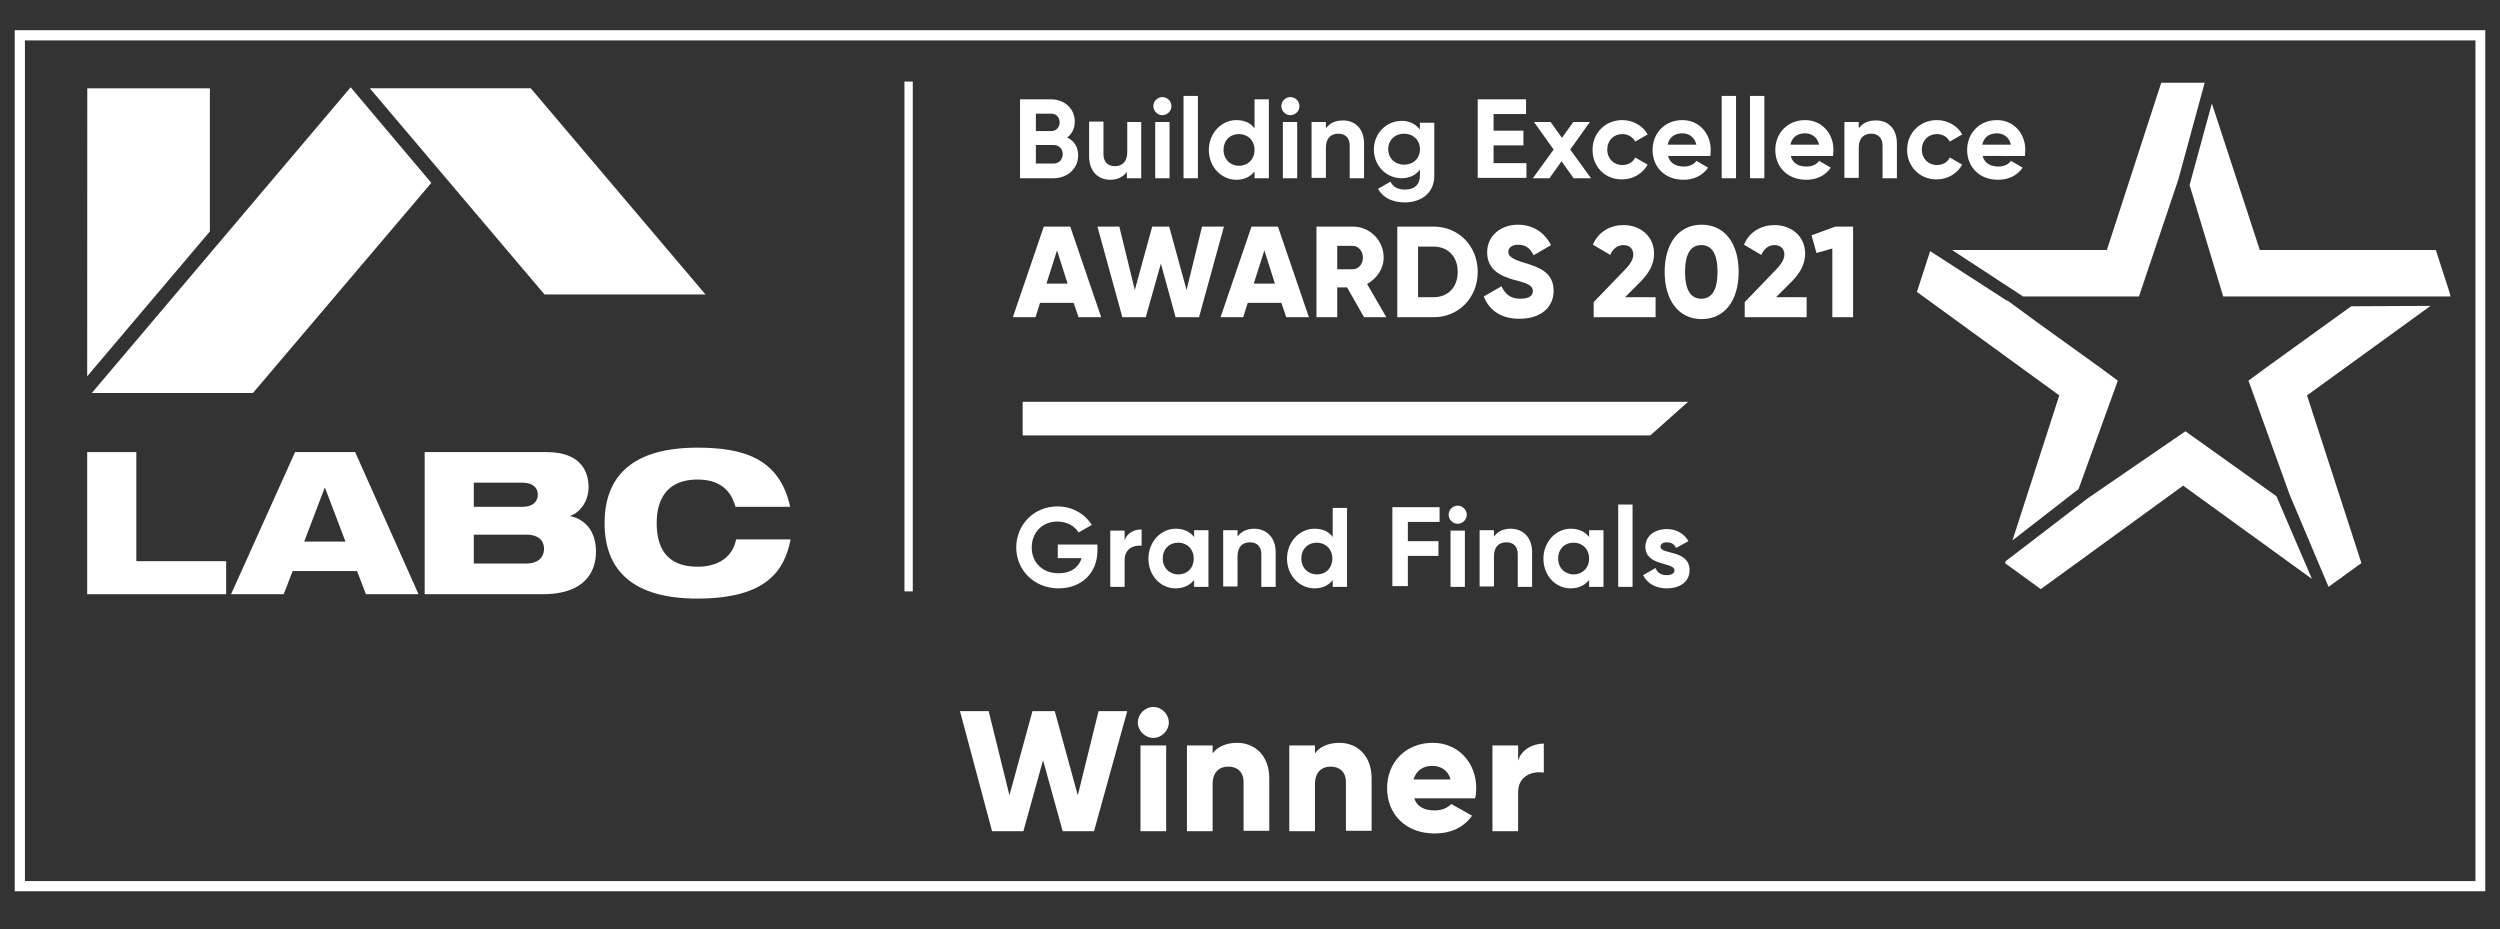 <?xml version="1.0" encoding="utf-8"?>
<!-- Generator: Adobe Illustrator 27.3.0, SVG Export Plug-In . SVG Version: 6.00 Build 0)  -->
<svg version="1.1" id="Layer_1" xmlns="http://www.w3.org/2000/svg" xmlns:xlink="http://www.w3.org/1999/xlink" x="0px" y="0px"
	 viewBox="0 0 662 246" style="enable-background:new 0 0 662 246;" xml:space="preserve">
<rect x="0" y="0" width="662" height="246" fill="#333333" stroke="none"/>
<style type="text/css">
	.st0{fill:#FFFFFF;}
</style>
<g>
	<path class="st0" d="M658.1,236H3.9V8h654.2V236z M6.6,233.3h648.9V10.7H6.6V233.3z"/>
	<g id="g10_00000165931246317690408750000001813365503901818029_" transform="matrix(1.333,0,0,-1.333,0,202.28)">
		<g id="g12_00000114039897735880827570000016825997759816600479_" transform="scale(0.1)">
			<path id="path14_00000008129745841248845680000000815293246540515718_" class="st0" d="M173.2,619.4V337.1h276v65.6H270.8v216.7
				H173.2"/>
			<path id="path16_00000095324705778779338190000015777087865009697723_" class="st0" d="M586.2,619.4h119.3l125.9-282.3H726.9
				L709.3,383h-128l-17.7-45.9H459L586.2,619.4z M645.7,548.3h-0.8l-40.6-106.7h82L645.7,548.3"/>
			<path id="path18_00000049943639937613134420000001929789450629838516_" class="st0" d="M734.6,1342.1l347.1-409.6h319.8
				l-347.2,409.6H734.6"/>
			<path id="path20_00000098209662928496633740000017540359324963653040_" class="st0" d="M696.6,1344.1L182.4,736.8h320.1
				l354.3,417.4L696.6,1344.1"/>
			<path id="path22_00000121972695509329185070000005442608399418694305_" class="st0" d="M173.4,1342.1l-0.2-572.2l243.7,287.8
				v284.3H173.4"/>
			<path id="path24_00000039824587654257914920000012213868659238649269_" class="st0" d="M843.6,619.4H1086
				c70.9,0,83.2-42.3,83.2-69.5c0-26.5-15.1-49.5-36.1-57v-0.8c30.7-6.7,50.8-30.9,50.8-70.8c0-33.6-16.4-84.2-106.1-84.2H843.6
				L843.6,619.4L843.6,619.4z M941.2,510.7h97.2c20.9,0,30,11.2,30,24.2c0,12.7-9,23.7-30,23.7h-97.2V510.7z M1046.2,398
				c20.5,0,34.5,10.7,34.5,29.3c0,18.6-13.9,28.1-34.5,28.1h-105V398H1046.2"/>
			<path id="path26_00000181063393372795337420000012122181239444775595_" class="st0" d="M1570.5,445.9
				c-11.9-60.9-46.7-117.5-185.3-117.5c-123.9,0-184.2,52.6-184.2,149.9c0,94.5,57,149.9,184.2,149.9c89.4,0,163.2-19.8,184.5-117.5
				h-108.6c-5.8,20.2-20.1,54.2-75.5,54.2c-61.1,0-81.1-39.9-81.1-86.6c0-46.7,18-86.6,81.1-86.6c43.9,0,70.1,21.3,76.7,54.2H1570.5
				"/>
		</g>
	</g>
	<rect x="239.5" y="21.6" class="st0" width="2.2" height="135"/>
	<g>
		<path class="st0" d="M285.5,41.1c0,3.6-2.9,6.1-6.5,6.1h-8.9V26.3h8.2c3.5,0,6.3,2.4,6.3,5.9c0,1.8-0.7,3.2-2,4.2
			C284.4,37.3,285.5,38.9,285.5,41.1z M274.3,30.1v4.6h4.1c1.3,0,2.2-1,2.2-2.3c0-1.3-0.9-2.3-2.2-2.3H274.3z M281.4,40.8
			c0-1.4-1-2.4-2.4-2.4h-4.7v4.9h4.7C280.4,43.3,281.4,42.3,281.4,40.8z"/>
		<path class="st0" d="M302.2,32.3v14.9h-3.8v-1.7c-0.9,1.3-2.4,2.1-4.4,2.1c-3.2,0-5.6-2.2-5.6-6.2v-9.2h3.8v8.7c0,2,1.2,3.1,3,3.1
			c1.9,0,3.3-1.1,3.3-3.7v-8H302.2z"/>
		<path class="st0" d="M305.4,28.1c0-1.3,1.1-2.4,2.4-2.4c1.3,0,2.4,1.1,2.4,2.4c0,1.3-1.1,2.4-2.4,2.4
			C306.5,30.5,305.4,29.4,305.4,28.1z M305.9,32.3h3.8v14.9h-3.8V32.3z"/>
		<path class="st0" d="M313.4,25.4h3.8v21.8h-3.8V25.4z"/>
		<path class="st0" d="M336,26.3v20.9h-3.8v-1.8c-1.1,1.4-2.7,2.2-4.8,2.2c-4,0-7.3-3.4-7.3-7.9c0-4.4,3.3-7.9,7.3-7.9
			c2.2,0,3.8,0.8,4.8,2.2v-7.7H336z M332.2,39.7c0-2.5-1.8-4.2-4.1-4.2c-2.4,0-4.1,1.7-4.1,4.2s1.8,4.2,4.1,4.2
			C330.4,43.9,332.2,42.2,332.2,39.7z"/>
		<path class="st0" d="M339.3,28.1c0-1.3,1.1-2.4,2.4-2.4c1.3,0,2.4,1.1,2.4,2.4c0,1.3-1.1,2.4-2.4,2.4
			C340.4,30.5,339.3,29.4,339.3,28.1z M339.7,32.3h3.8v14.9h-3.8V32.3z"/>
		<path class="st0" d="M361.2,38v9.2h-3.8v-8.7c0-2-1.2-3.1-3-3.1c-1.9,0-3.3,1.1-3.3,3.7v8h-3.8V32.3h3.8v1.7
			c0.9-1.3,2.4-2.1,4.4-2.1C358.7,31.8,361.2,34,361.2,38z"/>
		<path class="st0" d="M379.8,32.3v14.2c0,4.9-3.8,7.1-7.8,7.1c-3.2,0-5.8-1.2-7.1-3.6l3.3-1.9c0.6,1.2,1.6,2.1,3.9,2.1
			c2.4,0,3.9-1.3,3.9-3.7v-1.6c-1,1.4-2.7,2.3-4.8,2.3c-4.2,0-7.4-3.4-7.4-7.6c0-4.2,3.2-7.6,7.4-7.6c2.1,0,3.7,0.9,4.8,2.3v-1.8
			H379.8z M376,39.5c0-2.4-1.8-4.1-4.2-4.1c-2.4,0-4.2,1.7-4.2,4.1c0,2.4,1.8,4.1,4.2,4.1C374.3,43.6,376,41.9,376,39.5z"/>
		<path class="st0" d="M404.2,43.2v3.9h-12.9V26.3h12.8v3.9h-8.6v4.4h7.9v3.9h-7.9v4.7H404.2z"/>
		<path class="st0" d="M416.7,47.2l-3.2-4.5l-3.2,4.5h-4.4l5.5-7.6l-5.2-7.3h4.4l3,4.2l3-4.2h4.4l-5.2,7.3l5.5,7.6H416.7z"/>
		<path class="st0" d="M421.7,39.7c0-4.4,3.3-7.9,7.9-7.9c2.9,0,5.5,1.6,6.7,3.8l-3.3,1.9c-0.6-1.2-1.9-2-3.4-2c-2.3,0-4,1.7-4,4.1
			c0,2.4,1.7,4.1,4,4.1c1.5,0,2.8-0.7,3.4-2l3.3,1.9c-1.3,2.3-3.8,3.9-6.7,3.9C425,47.6,421.7,44.1,421.7,39.7z"/>
		<path class="st0" d="M445.9,44.1c1.5,0,2.7-0.6,3.3-1.5l3.1,1.8c-1.4,2-3.6,3.2-6.5,3.2c-5,0-8.2-3.4-8.2-7.9
			c0-4.4,3.2-7.9,7.9-7.9c4.4,0,7.5,3.5,7.5,7.9c0,0.6-0.1,1.1-0.1,1.6h-11.2C442.2,43.3,443.9,44.1,445.9,44.1z M449.2,38.3
			c-0.5-2.1-2.1-3-3.7-3c-2.1,0-3.5,1.1-3.9,3H449.2z"/>
		<path class="st0" d="M455.9,25.4h3.8v21.8h-3.8V25.4z"/>
		<path class="st0" d="M463.4,25.4h3.8v21.8h-3.8V25.4z"/>
		<path class="st0" d="M478.4,44.1c1.5,0,2.7-0.6,3.3-1.5l3.1,1.8c-1.4,2-3.6,3.2-6.5,3.2c-5,0-8.2-3.4-8.2-7.9
			c0-4.4,3.2-7.9,7.9-7.9c4.4,0,7.5,3.5,7.5,7.9c0,0.6-0.1,1.1-0.1,1.6h-11.2C474.7,43.3,476.3,44.1,478.4,44.1z M481.7,38.3
			c-0.5-2.1-2.1-3-3.7-3c-2.1,0-3.5,1.1-3.9,3H481.7z"/>
		<path class="st0" d="M502.3,38v9.2h-3.8v-8.7c0-2-1.2-3.1-3-3.1c-1.9,0-3.3,1.1-3.3,3.7v8h-3.8V32.3h3.8v1.7
			c0.9-1.3,2.4-2.1,4.4-2.1C499.9,31.8,502.3,34,502.3,38z"/>
		<path class="st0" d="M505,39.7c0-4.4,3.3-7.9,7.9-7.9c2.9,0,5.5,1.6,6.7,3.8l-3.3,1.9c-0.6-1.2-1.9-2-3.4-2c-2.3,0-4,1.7-4,4.1
			c0,2.4,1.7,4.1,4,4.1c1.5,0,2.8-0.7,3.4-2l3.3,1.9c-1.3,2.3-3.8,3.9-6.7,3.9C508.4,47.6,505,44.1,505,39.7z"/>
		<path class="st0" d="M529.2,44.1c1.5,0,2.7-0.6,3.3-1.5l3.1,1.8c-1.4,2-3.6,3.2-6.5,3.2c-5,0-8.2-3.4-8.2-7.9
			c0-4.4,3.2-7.9,7.9-7.9c4.4,0,7.5,3.5,7.5,7.9c0,0.6-0.1,1.1-0.1,1.6H525C525.5,43.3,527.2,44.1,529.2,44.1z M532.5,38.3
			c-0.5-2.1-2.1-3-3.7-3c-2.1,0-3.5,1.1-3.9,3H532.5z"/>
	</g>
	<g>
		<path class="st0" d="M284.3,80.2h-8.9l-1.2,3.8h-6l8.2-24h7l8.2,24h-6L284.3,80.2z M282.7,75.1l-2.8-8.8l-2.8,8.8H282.7z"/>
		<path class="st0" d="M290.6,60h5.8l4.1,16.8l4.6-16.8h4.5l4.6,16.8l4.1-16.8h5.8l-6.6,24h-6.2l-3.9-14.2L303.4,84h-6.2L290.6,60z"
			/>
		<path class="st0" d="M339.3,80.2h-8.9l-1.2,3.8h-6l8.2-24h7l8.2,24h-6L339.3,80.2z M337.6,75.1l-2.8-8.8l-2.8,8.8H337.6z"/>
		<path class="st0" d="M356.7,76.1h-2.6V84h-5.5V60h9.6c4.6,0,8.2,3.7,8.2,8.2c0,2.9-1.8,5.6-4.4,7l5.1,8.8h-5.9L356.7,76.1z
			 M354.1,71.3h4.1c1.5,0,2.7-1.3,2.7-3.1c0-1.7-1.2-3.1-2.7-3.1h-4.1V71.3z"/>
		<path class="st0" d="M391.3,72c0,6.8-5,12-11.7,12h-9.6V60h9.6C386.3,60,391.3,65.2,391.3,72z M386,72c0-4.1-2.6-6.7-6.4-6.7h-4.1
			v13.4h4.1C383.4,78.7,386,76.1,386,72z"/>
		<path class="st0" d="M392.9,78.5l4.7-2.7c0.9,2,2.3,3.3,5,3.3c2.6,0,3.3-1,3.3-2c0-1.5-1.4-2.1-5-3c-3.6-1-7.1-2.7-7.1-7.3
			c0-4.6,3.9-7.3,8.1-7.3c3.9,0,7,1.9,8.8,5.4l-4.6,2.7c-0.8-1.7-2-2.8-4.1-2.8c-1.7,0-2.6,0.9-2.6,1.8c0,1.1,0.6,1.9,4.3,3
			c3.6,1.1,7.7,2.4,7.7,7.4c0,4.6-3.7,7.4-8.9,7.4C397.5,84.5,394.3,82.1,392.9,78.5z"/>
		<path class="st0" d="M422,80l8.1-8.4c1.4-1.4,2.4-2.8,2.4-4.2c0-1.5-1-2.5-2.6-2.5c-1.7,0-2.9,1.1-3.5,2.6l-4.6-2.7
			c1.5-3.6,4.8-5.2,8.1-5.2c4.3,0,8.1,2.8,8.1,7.6c0,2.9-1.5,5.3-3.7,7.5l-4,4h8.1V84H422V80z"/>
		<path class="st0" d="M440.8,72c0-7.4,3.6-12.5,9.8-12.5c6.2,0,9.8,5.1,9.8,12.5c0,7.4-3.6,12.5-9.8,12.5
			C444.4,84.5,440.8,79.4,440.8,72z M454.8,72c0-4.6-1.4-7.1-4.3-7.1c-2.9,0-4.3,2.5-4.3,7.1c0,4.6,1.4,7.1,4.3,7.1
			C453.4,79.1,454.8,76.6,454.8,72z"/>
		<path class="st0" d="M462,80l8.1-8.4c1.4-1.4,2.4-2.8,2.4-4.2c0-1.5-1-2.5-2.6-2.5c-1.7,0-2.9,1.1-3.5,2.6l-4.6-2.7
			c1.5-3.6,4.8-5.2,8.1-5.2c4.3,0,8.1,2.8,8.1,7.6c0,2.9-1.5,5.3-3.7,7.5l-4,4h8.1V84H462V80z"/>
		<path class="st0" d="M490.7,60v24h-5.5V65.8l-4.2,1.2l-1.3-4.7l6.3-2.3H490.7z"/>
	</g>
	<g>
		<path class="st0" d="M290.6,145.8c0,6-4.3,10-10.3,10c-6.5,0-11.2-4.9-11.2-10.8c0-6.1,4.7-10.9,10.9-10.9c4,0,7.3,2,9.1,4.9
			l-3.5,2c-1-1.7-3.1-2.9-5.6-2.9c-4,0-6.8,2.9-6.8,6.9c0,3.9,2.8,6.8,7.1,6.8c3.3,0,5.4-1.6,6.1-4h-6.3v-3.6h10.5V145.8z"/>
		<path class="st0" d="M302.3,140.2v4.3c-2-0.2-4.5,0.7-4.5,3.8v7.1h-3.8v-14.9h3.8v2.6C298.5,141,300.4,140.2,302.3,140.2z"/>
		<path class="st0" d="M320,140.5v14.9h-3.8v-1.8c-1.1,1.3-2.7,2.2-4.9,2.2c-4,0-7.2-3.4-7.2-7.9c0-4.4,3.3-7.9,7.2-7.9
			c2.2,0,3.8,0.8,4.9,2.2v-1.8H320z M316.1,147.9c0-2.5-1.8-4.2-4.1-4.2c-2.4,0-4.1,1.7-4.1,4.2s1.8,4.2,4.1,4.2
			C314.4,152.1,316.1,150.4,316.1,147.9z"/>
		<path class="st0" d="M337.8,146.2v9.2H334v-8.7c0-2-1.2-3.1-3-3.1c-1.9,0-3.3,1.1-3.3,3.7v8h-3.8v-14.9h3.8v1.7
			c0.9-1.3,2.4-2.1,4.4-2.1C335.3,140,337.8,142.3,337.8,146.2z"/>
		<path class="st0" d="M356.7,134.5v20.9h-3.8v-1.8c-1.1,1.4-2.7,2.2-4.8,2.2c-4,0-7.3-3.4-7.3-7.9c0-4.4,3.3-7.9,7.3-7.9
			c2.2,0,3.8,0.8,4.8,2.2v-7.7H356.7z M352.8,147.9c0-2.5-1.8-4.2-4.1-4.2c-2.4,0-4.1,1.7-4.1,4.2s1.8,4.2,4.1,4.2
			C351.1,152.1,352.8,150.4,352.8,147.9z"/>
		<path class="st0" d="M372.8,138.4v4.9h8.1v3.9h-8.1v8h-4.1v-20.9h12.5v3.9H372.8z"/>
		<path class="st0" d="M383.6,136.3c0-1.3,1.1-2.4,2.4-2.4c1.3,0,2.4,1.1,2.4,2.4c0,1.3-1.1,2.4-2.4,2.4
			C384.7,138.7,383.6,137.6,383.6,136.3z M384.1,140.5h3.8v14.9h-3.8V140.5z"/>
		<path class="st0" d="M405.7,146.2v9.2h-3.8v-8.7c0-2-1.2-3.1-3-3.1c-1.9,0-3.3,1.1-3.3,3.7v8h-3.8v-14.9h3.8v1.7
			c0.9-1.3,2.4-2.1,4.4-2.1C403.3,140,405.7,142.3,405.7,146.2z"/>
		<path class="st0" d="M424.6,140.5v14.9h-3.8v-1.8c-1.1,1.3-2.7,2.2-4.9,2.2c-4,0-7.2-3.4-7.2-7.9c0-4.4,3.3-7.9,7.2-7.9
			c2.2,0,3.8,0.8,4.9,2.2v-1.8H424.6z M420.8,147.9c0-2.5-1.8-4.2-4.1-4.2c-2.4,0-4.1,1.7-4.1,4.2s1.8,4.2,4.1,4.2
			C419,152.1,420.8,150.4,420.8,147.9z"/>
		<path class="st0" d="M428.5,133.6h3.8v21.8h-3.8V133.6z"/>
		<path class="st0" d="M447.4,151c0,3.2-2.8,4.8-6,4.8c-3,0-5.2-1.3-6.3-3.5l3.3-1.9c0.4,1.2,1.4,1.9,2.9,1.9c1.2,0,2.1-0.4,2.1-1.3
			c0-2.2-7.7-1-7.7-6.2c0-3,2.6-4.7,5.7-4.7c2.4,0,4.5,1.1,5.7,3.2l-3.3,1.8c-0.4-1-1.3-1.5-2.4-1.5c-1,0-1.7,0.4-1.7,1.2
			C439.7,146.9,447.4,145.5,447.4,151z"/>
	</g>
	<g>
		<path class="st0" d="M254.2,188.3h7.6l5.5,22.3l6.1-22.3h5.9l6.1,22.3l5.5-22.3h7.6l-8.8,31.8h-8.3l-5.2-18.8l-5.2,18.8h-8.3
			L254.2,188.3z"/>
		<path class="st0" d="M301.3,191.3c0-2.2,1.9-4.1,4.1-4.1c2.2,0,4.1,1.9,4.1,4.1c0,2.2-1.9,4.1-4.1,4.1
			C303.2,195.4,301.3,193.5,301.3,191.3z M302,197.4h6.8v22.7H302V197.4z"/>
		<path class="st0" d="M336.1,206.1v13.9h-6.8v-12.9c0-2.8-1.8-4.1-4-4.1c-2.5,0-4.2,1.5-4.2,4.7v12.4h-6.8v-22.7h6.8v2.1
			c1.2-1.7,3.5-2.8,6.5-2.8C332.2,196.7,336.1,200,336.1,206.1z"/>
		<path class="st0" d="M363.2,206.1v13.9h-6.8v-12.9c0-2.8-1.8-4.1-4-4.1c-2.5,0-4.2,1.5-4.2,4.7v12.4h-6.8v-22.7h6.8v2.1
			c1.2-1.7,3.5-2.8,6.5-2.8C359.3,196.7,363.2,200,363.2,206.1z"/>
		<path class="st0" d="M379.9,214.6c1.9,0,3.5-0.7,4.4-1.7l5.5,3.1c-2.2,3.1-5.6,4.7-9.9,4.7c-7.8,0-12.6-5.2-12.6-12
			s4.9-12,12.1-12c6.6,0,11.5,5.1,11.5,12c0,1-0.1,1.9-0.3,2.7h-16.1C375.3,213.8,377.4,214.6,379.9,214.6z M384.1,206.4
			c-0.7-2.6-2.8-3.6-4.8-3.6c-2.6,0-4.3,1.3-5,3.6H384.1z"/>
		<path class="st0" d="M408.8,196.9v7.7c-2.8-0.5-6.8,0.7-6.8,5.2v10.3h-6.8v-22.7h6.8v4C402.9,198.4,406,196.9,408.8,196.9z"/>
	</g>
	<g>
		<polygon class="st0" points="535.7,78.5 562.3,78.5 566.4,78.5 576.8,47.6 583.8,21.9 572.3,21.9 557.9,66.2 516.9,66.2 		"/>
		<polygon class="st0" points="579.8,49 588.7,78.5 593.9,78.5 619.5,78.5 647.8,78.5 648.9,78.5 648.6,77.3 645,66.2 598.4,66.2 
			585.7,27.4 		"/>
		<polygon class="st0" points="532.9,143.1 550.4,129.5 560.8,100.8 556.2,97.4 539.1,85.1 531.6,79.6 531.4,79.6 511.1,66.5 
			507.6,77.3 545.3,104.7 		"/>
		<polygon class="st0" points="602.8,131.4 578.7,114.2 552.9,131.9 531.1,148.6 530.9,149.1 540.4,156 578.1,128.6 612.2,153.3 		
			"/>
		<polygon class="st0" points="643.6,81 622.6,81.1 600,97.4 595.4,100.8 606.3,131 616.6,155.4 625.3,149.1 610.9,104.7 		"/>
	</g>
	<polygon class="st0" points="437,115.3 270.8,115.3 270.8,106.4 447,106.4 	"/>
</g>
</svg>
